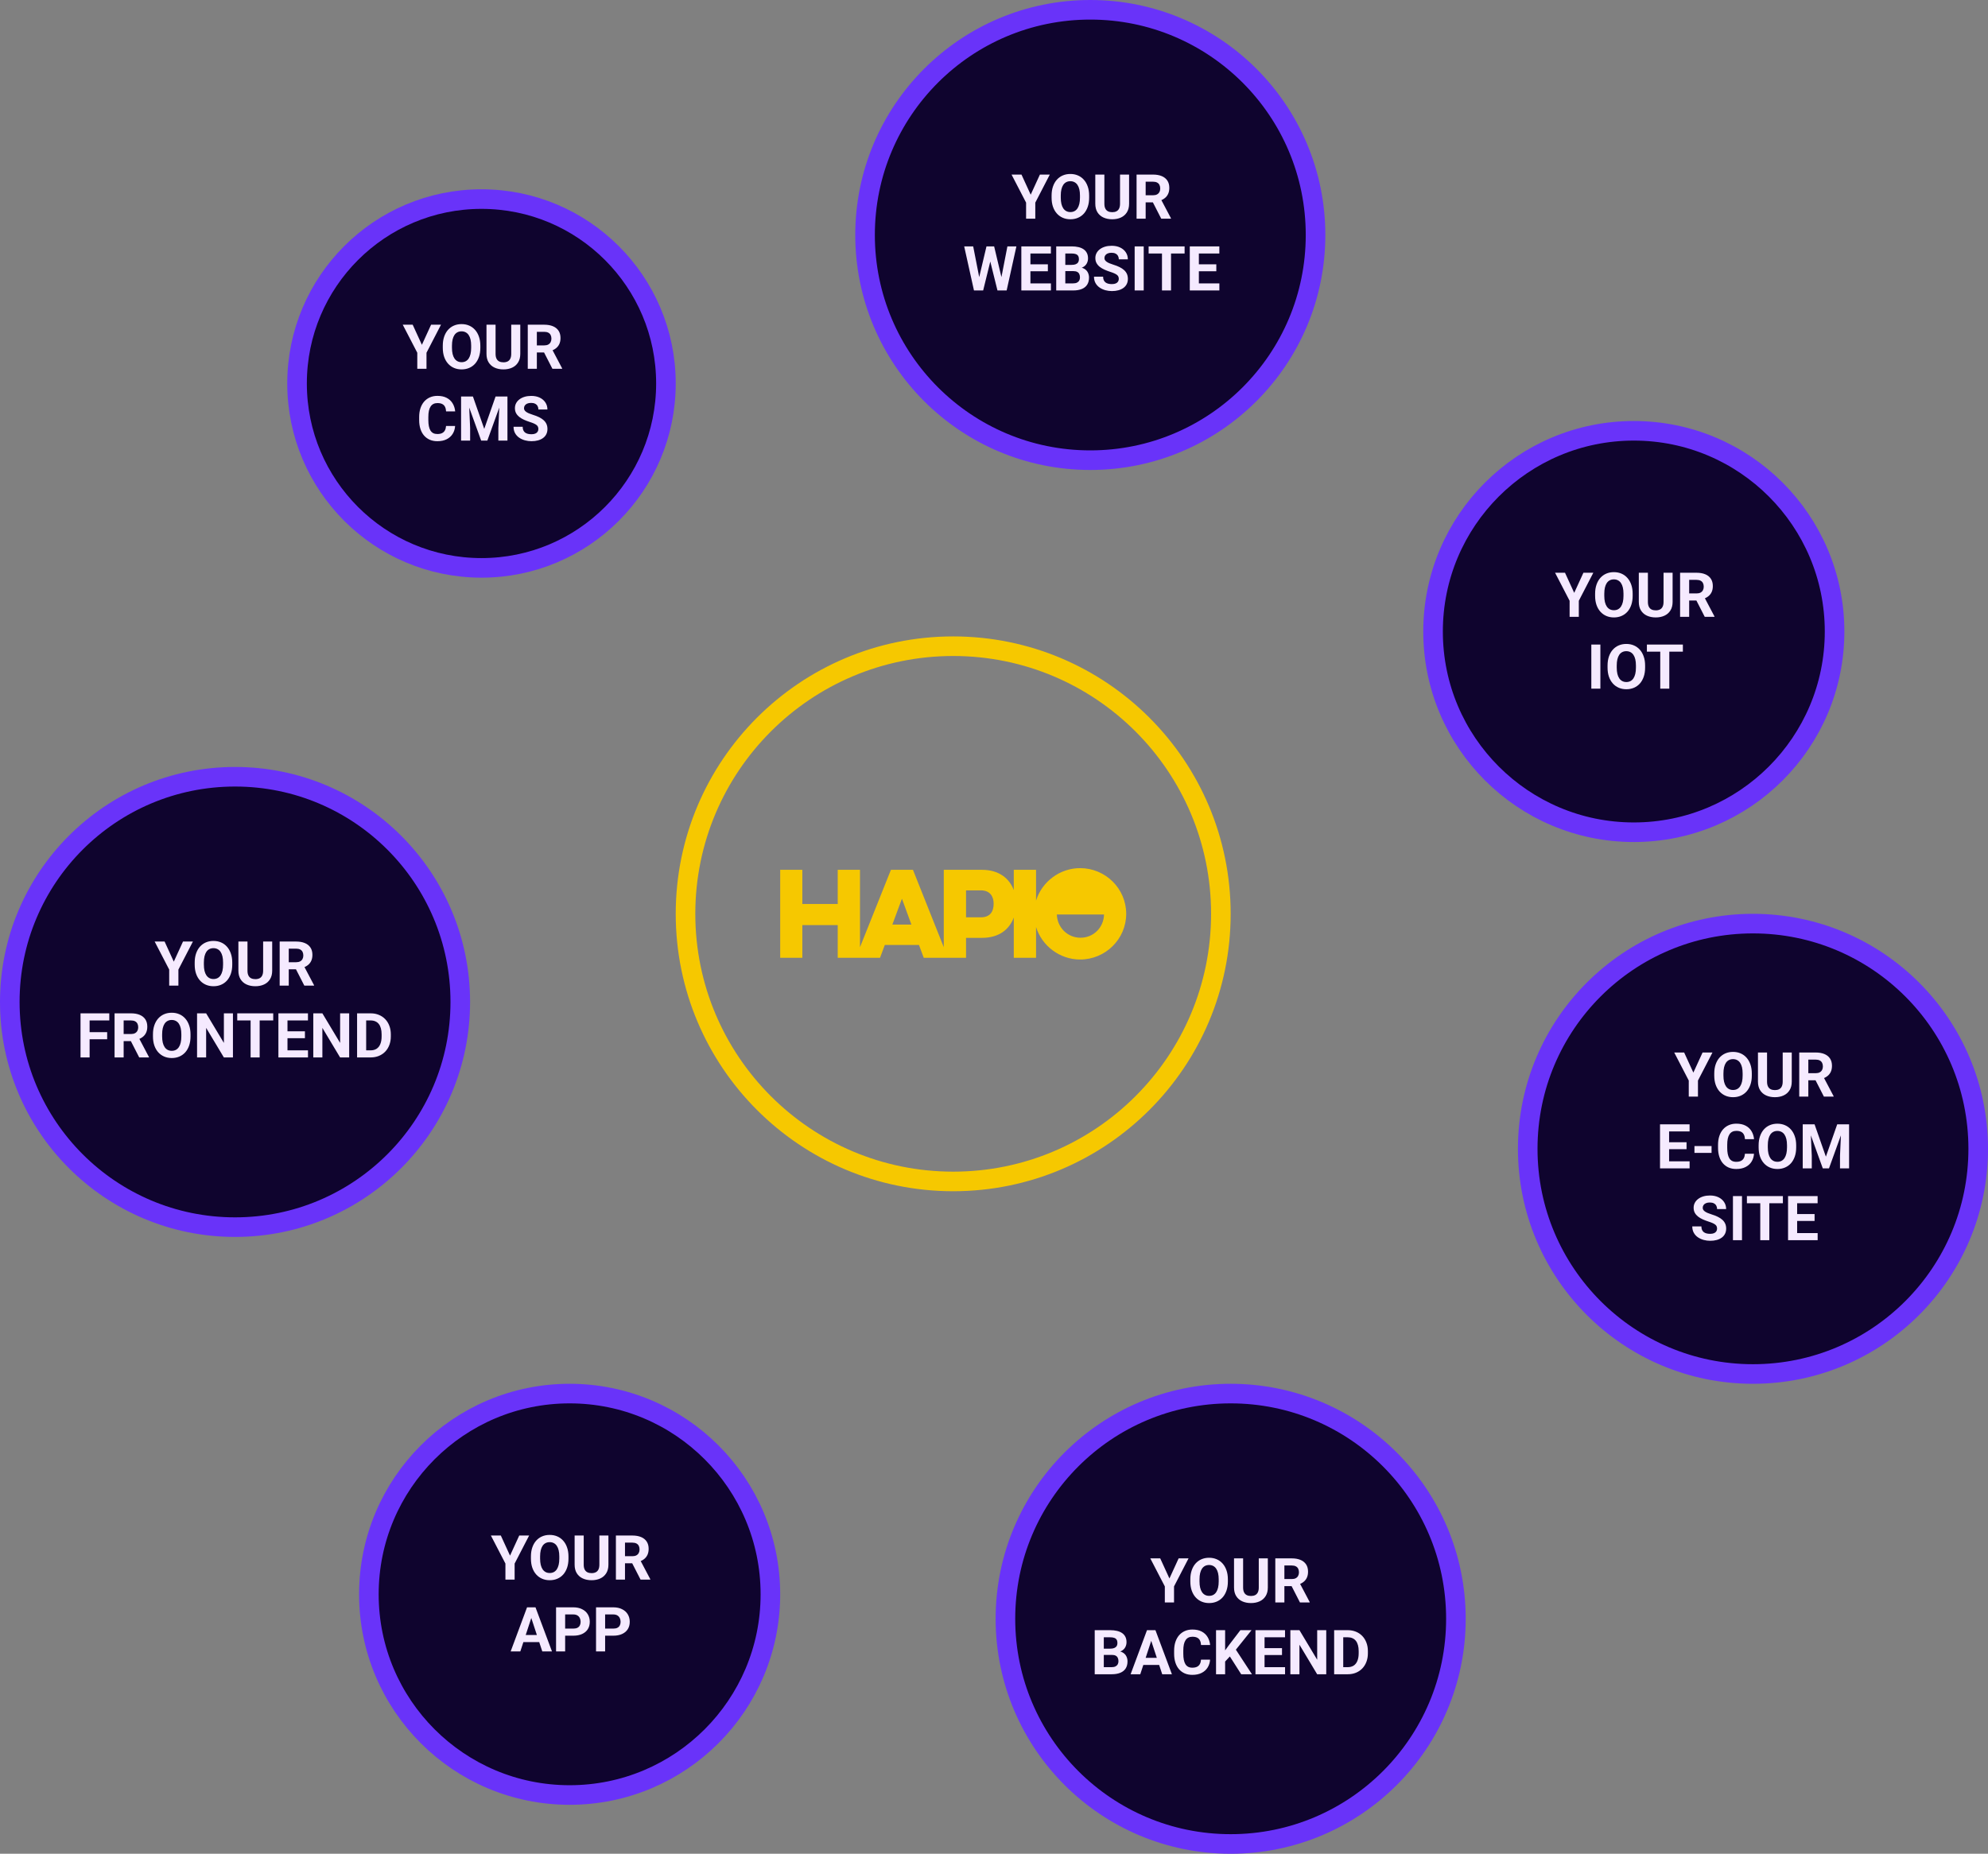 <?xml version="1.0" encoding="UTF-8"?> <svg xmlns="http://www.w3.org/2000/svg" width="609" height="568" viewBox="0 0 609 568" fill="none"><rect x="0" y="0" width="609" height="568" fill="#808080" stroke="none"/><circle cx="292" cy="280" r="82" stroke="#F6C800" stroke-width="6"></circle><path fill-rule="evenodd" clip-rule="evenodd" d="M256.628 293.481H262.149H269.582L271.048 289.541H281.516L282.982 293.481H289.116H295.936V287.363H300.845C306.031 287.363 309.228 284.77 310.56 281.132V293.481H317.379V284.047C319.16 289.794 324.611 294 330.884 294C338.658 294 345 287.709 345 280C345 272.291 338.658 266 330.884 266C324.611 266 319.16 270.206 317.379 275.953V266.519H310.56V272.725C309.228 269.168 306.031 266.519 300.845 266.519H289.116V290.222L279.674 266.519H272.923L263.447 290.232V266.519H256.628V276.993H245.785V266.519H239V293.481H245.785V283.457H256.628V293.481ZM323.755 280.206H338.207C338.103 284.188 335.004 287.328 330.981 287.328C327.059 287.328 323.862 284.188 323.755 280.206ZM300.47 272.81H295.936V281.072H300.47C303.335 281.072 304.392 279.274 304.392 276.889C304.392 274.746 303.335 272.81 300.47 272.81ZM276.299 275.368L279.197 283.284H273.366L276.299 275.368Z" fill="#F6C800"></path><g clip-path="url(#clip0_524_2045)"><circle cx="72" cy="307" r="69" fill="#0F042E" stroke="#6933F9" stroke-width="6"></circle><path d="M50.421 288.492L53.241 294.652L56.062 288.492H59.095L54.651 297.083V302H51.831V297.083L47.378 288.492H50.421ZM71.147 294.931V295.571C71.147 296.597 71.007 297.519 70.729 298.335C70.451 299.152 70.058 299.848 69.551 300.423C69.044 300.992 68.438 301.428 67.732 301.731C67.034 302.034 66.257 302.186 65.404 302.186C64.556 302.186 63.78 302.034 63.075 301.731C62.376 301.428 61.77 300.992 61.257 300.423C60.743 299.848 60.345 299.152 60.06 298.335C59.782 297.519 59.643 296.597 59.643 295.571V294.931C59.643 293.898 59.782 292.976 60.06 292.166C60.338 291.35 60.731 290.654 61.238 290.079C61.752 289.503 62.358 289.064 63.057 288.761C63.762 288.458 64.538 288.307 65.385 288.307C66.239 288.307 67.015 288.458 67.714 288.761C68.419 289.064 69.025 289.503 69.532 290.079C70.046 290.654 70.441 291.35 70.72 292.166C71.004 292.976 71.147 293.898 71.147 294.931ZM68.335 295.571V294.912C68.335 294.195 68.27 293.564 68.141 293.02C68.011 292.475 67.819 292.018 67.565 291.646C67.312 291.275 67.003 290.997 66.638 290.812C66.273 290.62 65.855 290.524 65.385 290.524C64.915 290.524 64.498 290.62 64.133 290.812C63.774 290.997 63.468 291.275 63.214 291.646C62.967 292.018 62.778 292.475 62.648 293.02C62.519 293.564 62.454 294.195 62.454 294.912V295.571C62.454 296.282 62.519 296.913 62.648 297.463C62.778 298.008 62.97 298.468 63.224 298.846C63.477 299.217 63.786 299.498 64.151 299.69C64.516 299.882 64.934 299.978 65.404 299.978C65.874 299.978 66.291 299.882 66.656 299.69C67.021 299.498 67.327 299.217 67.575 298.846C67.822 298.468 68.011 298.008 68.141 297.463C68.27 296.913 68.335 296.282 68.335 295.571ZM80.609 288.492H83.383V297.417C83.383 298.456 83.161 299.331 82.715 300.042C82.276 300.754 81.667 301.289 80.888 301.647C80.115 302.006 79.224 302.186 78.216 302.186C77.208 302.186 76.311 302.006 75.525 301.647C74.746 301.289 74.134 300.754 73.689 300.042C73.249 299.331 73.03 298.456 73.03 297.417V288.492H75.813V297.417C75.813 298.023 75.909 298.518 76.101 298.901C76.292 299.285 76.567 299.566 76.926 299.746C77.291 299.925 77.721 300.015 78.216 300.015C78.723 300.015 79.153 299.925 79.505 299.746C79.864 299.566 80.136 299.285 80.322 298.901C80.513 298.518 80.609 298.023 80.609 297.417V288.492ZM85.675 288.492H90.712C91.745 288.492 92.633 288.647 93.375 288.956C94.123 289.265 94.699 289.723 95.101 290.329C95.503 290.935 95.704 291.681 95.704 292.565C95.704 293.289 95.58 293.91 95.332 294.43C95.091 294.943 94.748 295.373 94.303 295.719C93.864 296.059 93.347 296.332 92.753 296.536L91.872 297H87.493L87.475 294.829H90.731C91.22 294.829 91.625 294.742 91.946 294.569C92.268 294.396 92.509 294.154 92.67 293.845C92.837 293.536 92.92 293.177 92.92 292.769C92.92 292.336 92.84 291.962 92.679 291.646C92.518 291.331 92.274 291.09 91.946 290.923C91.618 290.756 91.207 290.672 90.712 290.672H88.458V302H85.675V288.492ZM93.227 302L90.147 295.979L93.087 295.96L96.205 301.87V302H93.227ZM27.45 310.492V324H24.667V310.492H27.45ZM32.831 316.263V318.434H26.689V316.263H32.831ZM33.48 310.492V312.672H26.689V310.492H33.48ZM35.095 310.492H40.132C41.165 310.492 42.053 310.647 42.795 310.956C43.543 311.265 44.118 311.723 44.52 312.329C44.922 312.935 45.123 313.681 45.123 314.565C45.123 315.289 45 315.91 44.752 316.43C44.511 316.943 44.168 317.373 43.723 317.719C43.283 318.059 42.767 318.332 42.173 318.536L41.292 319H36.913L36.895 316.829H40.151C40.639 316.829 41.045 316.742 41.366 316.569C41.688 316.396 41.929 316.154 42.09 315.845C42.257 315.536 42.34 315.177 42.34 314.769C42.34 314.336 42.26 313.962 42.099 313.646C41.938 313.331 41.694 313.09 41.366 312.923C41.038 312.756 40.627 312.672 40.132 312.672H37.878V324H35.095V310.492ZM42.647 324L39.566 317.979L42.507 317.96L45.624 323.87V324H42.647ZM58.362 316.931V317.571C58.362 318.597 58.223 319.519 57.945 320.335C57.666 321.152 57.274 321.848 56.767 322.423C56.259 322.992 55.653 323.428 54.948 323.731C54.249 324.034 53.473 324.186 52.62 324.186C51.772 324.186 50.996 324.034 50.291 323.731C49.592 323.428 48.986 322.992 48.473 322.423C47.959 321.848 47.56 321.152 47.276 320.335C46.998 319.519 46.858 318.597 46.858 317.571V316.931C46.858 315.898 46.998 314.976 47.276 314.166C47.554 313.35 47.947 312.654 48.454 312.079C48.967 311.503 49.574 311.064 50.273 310.761C50.977 310.458 51.754 310.307 52.601 310.307C53.455 310.307 54.231 310.458 54.93 310.761C55.635 311.064 56.241 311.503 56.748 312.079C57.261 312.654 57.657 313.35 57.935 314.166C58.22 314.976 58.362 315.898 58.362 316.931ZM55.551 317.571V316.912C55.551 316.195 55.486 315.564 55.356 315.02C55.227 314.475 55.035 314.018 54.781 313.646C54.528 313.275 54.218 312.997 53.853 312.812C53.489 312.62 53.071 312.524 52.601 312.524C52.131 312.524 51.714 312.62 51.349 312.812C50.99 312.997 50.684 313.275 50.43 313.646C50.183 314.018 49.994 314.475 49.864 315.02C49.734 315.564 49.669 316.195 49.669 316.912V317.571C49.669 318.282 49.734 318.913 49.864 319.463C49.994 320.008 50.186 320.468 50.44 320.846C50.693 321.217 51.002 321.498 51.367 321.69C51.732 321.882 52.15 321.978 52.62 321.978C53.09 321.978 53.507 321.882 53.872 321.69C54.237 321.498 54.543 321.217 54.791 320.846C55.038 320.468 55.227 320.008 55.356 319.463C55.486 318.913 55.551 318.282 55.551 317.571ZM71.36 310.492V324H68.577L63.149 314.945V324H60.366V310.492H63.149L68.586 319.556V310.492H71.36ZM79.543 310.492V324H76.769V310.492H79.543ZM83.699 310.492V312.672H72.677V310.492H83.699ZM94.349 321.829V324H87.159V321.829H94.349ZM88.068 310.492V324H85.285V310.492H88.068ZM93.412 315.994V318.109H87.159V315.994H93.412ZM94.34 310.492V312.672H87.159V310.492H94.34ZM106.966 310.492V324H104.183L98.756 314.945V324H95.973V310.492H98.756L104.192 319.556V310.492H106.966ZM113.535 324H110.594L110.612 321.829H113.535C114.264 321.829 114.88 321.665 115.381 321.337C115.882 321.003 116.259 320.518 116.513 319.881C116.772 319.244 116.902 318.474 116.902 317.571V316.912C116.902 316.219 116.828 315.61 116.68 315.084C116.537 314.559 116.324 314.117 116.04 313.758C115.755 313.399 115.406 313.13 114.991 312.951C114.577 312.765 114.101 312.672 113.562 312.672H110.538V310.492H113.562C114.465 310.492 115.291 310.647 116.04 310.956C116.794 311.259 117.447 311.695 117.997 312.264C118.548 312.833 118.971 313.514 119.268 314.305C119.571 315.091 119.723 315.966 119.723 316.931V317.571C119.723 318.529 119.571 319.405 119.268 320.196C118.971 320.988 118.548 321.668 117.997 322.237C117.453 322.8 116.8 323.236 116.04 323.545C115.285 323.848 114.45 324 113.535 324ZM112.171 310.492V324H109.388V310.492H112.171Z" fill="#F5EAFF"></path></g><g clip-path="url(#clip1_524_2045)"><circle cx="377" cy="496" r="69" fill="#0F042E" stroke="#6933F9" stroke-width="6"></circle><path d="M355.421 477.492L358.241 483.652L361.062 477.492H364.095L359.651 486.083V491H356.831V486.083L352.378 477.492H355.421ZM376.146 483.931V484.571C376.146 485.597 376.007 486.519 375.729 487.335C375.451 488.152 375.058 488.848 374.551 489.423C374.044 489.992 373.438 490.428 372.732 490.731C372.034 491.034 371.257 491.186 370.404 491.186C369.556 491.186 368.78 491.034 368.075 490.731C367.376 490.428 366.77 489.992 366.257 489.423C365.743 488.848 365.345 488.152 365.06 487.335C364.782 486.519 364.643 485.597 364.643 484.571V483.931C364.643 482.898 364.782 481.976 365.06 481.166C365.338 480.35 365.731 479.654 366.238 479.079C366.752 478.503 367.358 478.064 368.057 477.761C368.762 477.458 369.538 477.307 370.385 477.307C371.239 477.307 372.015 477.458 372.714 477.761C373.419 478.064 374.025 478.503 374.532 479.079C375.046 479.654 375.441 480.35 375.72 481.166C376.004 481.976 376.146 482.898 376.146 483.931ZM373.335 484.571V483.912C373.335 483.195 373.271 482.564 373.141 482.02C373.011 481.475 372.819 481.018 372.565 480.646C372.312 480.275 372.003 479.997 371.638 479.812C371.273 479.62 370.855 479.524 370.385 479.524C369.915 479.524 369.498 479.62 369.133 479.812C368.774 479.997 368.468 480.275 368.214 480.646C367.967 481.018 367.778 481.475 367.648 482.02C367.519 482.564 367.454 483.195 367.454 483.912V484.571C367.454 485.282 367.519 485.913 367.648 486.463C367.778 487.008 367.97 487.468 368.224 487.846C368.477 488.217 368.786 488.498 369.151 488.69C369.516 488.882 369.934 488.978 370.404 488.978C370.874 488.978 371.291 488.882 371.656 488.69C372.021 488.498 372.327 488.217 372.575 487.846C372.822 487.468 373.011 487.008 373.141 486.463C373.271 485.913 373.335 485.282 373.335 484.571ZM385.609 477.492H388.383V486.417C388.383 487.456 388.161 488.331 387.715 489.042C387.276 489.754 386.667 490.289 385.888 490.647C385.115 491.006 384.224 491.186 383.216 491.186C382.208 491.186 381.311 491.006 380.525 490.647C379.746 490.289 379.134 489.754 378.688 489.042C378.249 488.331 378.03 487.456 378.03 486.417V477.492H380.813V486.417C380.813 487.023 380.909 487.518 381.101 487.901C381.292 488.285 381.568 488.566 381.926 488.746C382.291 488.925 382.721 489.015 383.216 489.015C383.723 489.015 384.153 488.925 384.505 488.746C384.864 488.566 385.136 488.285 385.322 487.901C385.514 487.518 385.609 487.023 385.609 486.417V477.492ZM390.675 477.492H395.712C396.745 477.492 397.633 477.647 398.375 477.956C399.123 478.265 399.699 478.723 400.101 479.329C400.503 479.935 400.704 480.681 400.704 481.565C400.704 482.289 400.58 482.91 400.333 483.43C400.091 483.943 399.748 484.373 399.303 484.719C398.864 485.059 398.347 485.332 397.753 485.536L396.872 486H392.493L392.475 483.829H395.731C396.22 483.829 396.625 483.742 396.946 483.569C397.268 483.396 397.509 483.154 397.67 482.845C397.837 482.536 397.92 482.177 397.92 481.769C397.92 481.336 397.84 480.962 397.679 480.646C397.518 480.331 397.274 480.09 396.946 479.923C396.618 479.756 396.207 479.672 395.712 479.672H393.458V491H390.675V477.492ZM398.227 491L395.146 484.979L398.087 484.96L401.205 490.87V491H398.227ZM340.642 507.072H337.172L337.154 505.161H340.067C340.58 505.161 341.001 505.096 341.329 504.966C341.656 504.83 341.901 504.635 342.062 504.381C342.229 504.122 342.312 503.806 342.312 503.435C342.312 503.014 342.232 502.674 342.071 502.415C341.916 502.155 341.672 501.966 341.338 501.849C341.01 501.731 340.586 501.672 340.067 501.672H338.137V513H335.354V499.492H340.067C340.852 499.492 341.554 499.566 342.173 499.715C342.798 499.863 343.326 500.089 343.759 500.392C344.192 500.695 344.523 501.079 344.752 501.542C344.981 502 345.095 502.544 345.095 503.175C345.095 503.732 344.968 504.245 344.715 504.715C344.467 505.185 344.075 505.569 343.537 505.866C343.005 506.163 342.309 506.326 341.449 506.357L340.642 507.072ZM340.521 513H336.412L337.497 510.829H340.521C341.01 510.829 341.409 510.752 341.718 510.597C342.028 510.436 342.256 510.22 342.405 509.948C342.553 509.676 342.627 509.363 342.627 509.011C342.627 508.615 342.559 508.272 342.423 507.981C342.293 507.69 342.083 507.468 341.792 507.313C341.502 507.152 341.118 507.072 340.642 507.072H337.961L337.979 505.161H341.319L341.959 505.912C342.782 505.9 343.444 506.045 343.945 506.348C344.452 506.645 344.82 507.032 345.049 507.508C345.284 507.984 345.401 508.494 345.401 509.039C345.401 509.904 345.213 510.634 344.835 511.228C344.458 511.816 343.905 512.258 343.175 512.555C342.451 512.852 341.567 513 340.521 513ZM352.981 501.802L349.307 513H346.348L351.367 499.492H353.25L352.981 501.802ZM356.033 513L352.35 501.802L352.053 499.492H353.955L359.002 513H356.033ZM355.866 507.972V510.152H348.732V507.972H355.866ZM367.917 508.519H370.691C370.636 509.428 370.385 510.235 369.94 510.94C369.501 511.646 368.885 512.196 368.094 512.592C367.308 512.988 366.362 513.186 365.255 513.186C364.389 513.186 363.613 513.037 362.926 512.74C362.24 512.437 361.652 512.004 361.164 511.441C360.681 510.879 360.313 510.198 360.06 509.4C359.806 508.603 359.679 507.709 359.679 506.719V505.782C359.679 504.793 359.809 503.899 360.069 503.101C360.335 502.297 360.712 501.614 361.201 501.051C361.695 500.488 362.286 500.055 362.973 499.752C363.659 499.449 364.426 499.297 365.273 499.297C366.399 499.297 367.348 499.501 368.122 499.91C368.901 500.318 369.504 500.881 369.931 501.598C370.364 502.316 370.623 503.132 370.71 504.047H367.927C367.896 503.503 367.788 503.042 367.602 502.665C367.417 502.282 367.135 501.994 366.758 501.802C366.387 501.604 365.892 501.505 365.273 501.505C364.81 501.505 364.404 501.592 364.058 501.765C363.712 501.938 363.421 502.201 363.186 502.554C362.951 502.906 362.775 503.352 362.657 503.89C362.546 504.422 362.49 505.046 362.49 505.764V506.719C362.49 507.418 362.543 508.034 362.648 508.565C362.753 509.091 362.914 509.536 363.13 509.901C363.353 510.26 363.638 510.532 363.984 510.718C364.336 510.897 364.76 510.987 365.255 510.987C365.836 510.987 366.316 510.894 366.693 510.708C367.07 510.523 367.358 510.248 367.556 509.883C367.76 509.518 367.88 509.063 367.917 508.519ZM375.302 499.492V513H372.519V499.492H375.302ZM383.392 499.492L378.039 506.163L374.95 509.484L374.449 506.849L376.536 503.992L379.978 499.492H383.392ZM380.229 513L376.249 506.756L378.308 505.031L383.522 513H380.229ZM393.662 510.829V513H386.472V510.829H393.662ZM387.381 499.492V513H384.598V499.492H387.381ZM392.725 504.994V507.109H386.472V504.994H392.725ZM393.653 499.492V501.672H386.472V499.492H393.653ZM406.279 499.492V513H403.496L398.069 503.945V513H395.286V499.492H398.069L403.505 508.556V499.492H406.279ZM412.848 513H409.907L409.925 510.829H412.848C413.577 510.829 414.193 510.665 414.694 510.337C415.195 510.003 415.572 509.518 415.826 508.881C416.085 508.244 416.215 507.474 416.215 506.571V505.912C416.215 505.219 416.141 504.61 415.993 504.084C415.85 503.559 415.637 503.117 415.353 502.758C415.068 502.399 414.719 502.13 414.304 501.951C413.89 501.765 413.414 501.672 412.875 501.672H409.851V499.492H412.875C413.778 499.492 414.604 499.647 415.353 499.956C416.107 500.259 416.76 500.695 417.31 501.264C417.861 501.833 418.284 502.514 418.581 503.305C418.884 504.091 419.036 504.966 419.036 505.931V506.571C419.036 507.529 418.884 508.405 418.581 509.196C418.284 509.988 417.861 510.668 417.31 511.237C416.766 511.8 416.113 512.236 415.353 512.545C414.598 512.848 413.763 513 412.848 513ZM411.484 499.492V513H408.701V499.492H411.484Z" fill="#F5EAFF"></path></g><g clip-path="url(#clip2_524_2045)"><circle cx="537" cy="352" r="69" fill="#0F042E" stroke="#6933F9" stroke-width="6"></circle><path d="M515.921 322.492L518.741 328.652L521.562 322.492H524.595L520.151 331.083V336H517.331V331.083L512.878 322.492H515.921ZM536.646 328.931V329.571C536.646 330.597 536.507 331.519 536.229 332.335C535.951 333.152 535.558 333.848 535.051 334.423C534.544 334.992 533.938 335.428 533.232 335.731C532.534 336.034 531.757 336.186 530.904 336.186C530.056 336.186 529.28 336.034 528.575 335.731C527.876 335.428 527.27 334.992 526.757 334.423C526.243 333.848 525.845 333.152 525.56 332.335C525.282 331.519 525.143 330.597 525.143 329.571V328.931C525.143 327.898 525.282 326.976 525.56 326.166C525.838 325.35 526.231 324.654 526.738 324.079C527.252 323.503 527.858 323.064 528.557 322.761C529.262 322.458 530.038 322.307 530.885 322.307C531.739 322.307 532.515 322.458 533.214 322.761C533.919 323.064 534.525 323.503 535.032 324.079C535.546 324.654 535.941 325.35 536.22 326.166C536.504 326.976 536.646 327.898 536.646 328.931ZM533.835 329.571V328.912C533.835 328.195 533.771 327.564 533.641 327.02C533.511 326.475 533.319 326.018 533.065 325.646C532.812 325.275 532.503 324.997 532.138 324.812C531.773 324.62 531.355 324.524 530.885 324.524C530.415 324.524 529.998 324.62 529.633 324.812C529.274 324.997 528.968 325.275 528.714 325.646C528.467 326.018 528.278 326.475 528.148 327.02C528.019 327.564 527.954 328.195 527.954 328.912V329.571C527.954 330.282 528.019 330.913 528.148 331.463C528.278 332.008 528.47 332.468 528.724 332.846C528.977 333.217 529.286 333.498 529.651 333.69C530.016 333.882 530.434 333.978 530.904 333.978C531.374 333.978 531.791 333.882 532.156 333.69C532.521 333.498 532.827 333.217 533.075 332.846C533.322 332.468 533.511 332.008 533.641 331.463C533.771 330.913 533.835 330.282 533.835 329.571ZM546.109 322.492H548.883V331.417C548.883 332.456 548.661 333.331 548.215 334.042C547.776 334.754 547.167 335.289 546.388 335.647C545.615 336.006 544.724 336.186 543.716 336.186C542.708 336.186 541.811 336.006 541.025 335.647C540.246 335.289 539.634 334.754 539.188 334.042C538.749 333.331 538.53 332.456 538.53 331.417V322.492H541.313V331.417C541.313 332.023 541.409 332.518 541.601 332.901C541.792 333.285 542.068 333.566 542.426 333.746C542.791 333.925 543.221 334.015 543.716 334.015C544.223 334.015 544.653 333.925 545.005 333.746C545.364 333.566 545.636 333.285 545.822 332.901C546.014 332.518 546.109 332.023 546.109 331.417V322.492ZM551.175 322.492H556.212C557.245 322.492 558.133 322.647 558.875 322.956C559.623 323.265 560.199 323.723 560.601 324.329C561.003 324.935 561.204 325.681 561.204 326.565C561.204 327.289 561.08 327.91 560.833 328.43C560.591 328.943 560.248 329.373 559.803 329.719C559.364 330.059 558.847 330.332 558.253 330.536L557.372 331H552.993L552.975 328.829H556.231C556.72 328.829 557.125 328.742 557.446 328.569C557.768 328.396 558.009 328.154 558.17 327.845C558.337 327.536 558.42 327.177 558.42 326.769C558.42 326.336 558.34 325.962 558.179 325.646C558.018 325.331 557.774 325.09 557.446 324.923C557.118 324.756 556.707 324.672 556.212 324.672H553.958V336H551.175V322.492ZM558.727 336L555.646 329.979L558.587 329.96L561.705 335.87V336H558.727ZM517.591 355.829V358H510.401V355.829H517.591ZM511.31 344.492V358H508.527V344.492H511.31ZM516.654 349.994V352.109H510.401V349.994H516.654ZM517.582 344.492V346.672H510.401V344.492H517.582ZM524.317 351.153V353.25H519.075V351.153H524.317ZM534.541 353.519H537.314C537.259 354.428 537.008 355.235 536.563 355.94C536.124 356.646 535.508 357.196 534.717 357.592C533.931 357.988 532.985 358.186 531.878 358.186C531.012 358.186 530.236 358.037 529.549 357.74C528.863 357.437 528.275 357.004 527.787 356.441C527.304 355.879 526.936 355.198 526.683 354.4C526.429 353.603 526.302 352.709 526.302 351.719V350.782C526.302 349.793 526.432 348.899 526.692 348.101C526.958 347.297 527.335 346.614 527.824 346.051C528.319 345.488 528.909 345.055 529.596 344.752C530.282 344.449 531.049 344.297 531.896 344.297C533.022 344.297 533.972 344.501 534.745 344.91C535.524 345.318 536.127 345.881 536.554 346.598C536.987 347.316 537.246 348.132 537.333 349.047H534.55C534.519 348.503 534.411 348.042 534.225 347.665C534.04 347.282 533.758 346.994 533.381 346.802C533.01 346.604 532.515 346.505 531.896 346.505C531.433 346.505 531.028 346.592 530.681 346.765C530.335 346.938 530.044 347.201 529.809 347.554C529.574 347.906 529.398 348.352 529.28 348.89C529.169 349.422 529.113 350.046 529.113 350.764V351.719C529.113 352.418 529.166 353.034 529.271 353.565C529.376 354.091 529.537 354.536 529.753 354.901C529.976 355.26 530.261 355.532 530.607 355.718C530.959 355.897 531.383 355.987 531.878 355.987C532.459 355.987 532.939 355.894 533.316 355.708C533.693 355.523 533.981 355.248 534.179 354.883C534.383 354.518 534.503 354.063 534.541 353.519ZM550.238 350.931V351.571C550.238 352.597 550.099 353.519 549.82 354.335C549.542 355.152 549.149 355.848 548.642 356.423C548.135 356.992 547.529 357.428 546.824 357.731C546.125 358.034 545.349 358.186 544.495 358.186C543.648 358.186 542.872 358.034 542.167 357.731C541.468 357.428 540.861 356.992 540.348 356.423C539.835 355.848 539.436 355.152 539.151 354.335C538.873 353.519 538.734 352.597 538.734 351.571V350.931C538.734 349.898 538.873 348.976 539.151 348.166C539.43 347.35 539.822 346.654 540.33 346.079C540.843 345.503 541.449 345.064 542.148 344.761C542.853 344.458 543.629 344.307 544.477 344.307C545.33 344.307 546.106 344.458 546.805 344.761C547.51 345.064 548.116 345.503 548.624 346.079C549.137 346.654 549.533 347.35 549.811 348.166C550.096 348.976 550.238 349.898 550.238 350.931ZM547.427 351.571V350.912C547.427 350.195 547.362 349.564 547.232 349.02C547.102 348.475 546.91 348.018 546.657 347.646C546.403 347.275 546.094 346.997 545.729 346.812C545.364 346.62 544.947 346.524 544.477 346.524C544.007 346.524 543.589 346.62 543.224 346.812C542.865 346.997 542.559 347.275 542.306 347.646C542.058 348.018 541.87 348.475 541.74 349.02C541.61 349.564 541.545 350.195 541.545 350.912V351.571C541.545 352.282 541.61 352.913 541.74 353.463C541.87 354.008 542.061 354.468 542.315 354.846C542.569 355.217 542.878 355.498 543.243 355.69C543.608 355.882 544.025 355.978 544.495 355.978C544.965 355.978 545.383 355.882 545.748 355.69C546.112 355.498 546.419 355.217 546.666 354.846C546.913 354.468 547.102 354.008 547.232 353.463C547.362 352.913 547.427 352.282 547.427 351.571ZM553.513 344.492H555.869L559.339 354.41L562.809 344.492H565.165L560.285 358H558.393L553.513 344.492ZM552.242 344.492H554.589L555.016 354.159V358H552.242V344.492ZM564.089 344.492H566.445V358H563.662V354.159L564.089 344.492ZM526.005 376.465C526.005 376.224 525.968 376.008 525.894 375.816C525.826 375.618 525.696 375.439 525.504 375.278C525.313 375.111 525.044 374.947 524.697 374.786C524.351 374.625 523.903 374.458 523.352 374.285C522.74 374.087 522.158 373.865 521.608 373.617C521.064 373.37 520.581 373.082 520.161 372.754C519.746 372.42 519.418 372.034 519.177 371.595C518.942 371.156 518.825 370.645 518.825 370.064C518.825 369.501 518.948 368.991 519.196 368.533C519.443 368.069 519.79 367.674 520.235 367.346C520.68 367.012 521.206 366.755 521.812 366.576C522.424 366.396 523.095 366.307 523.825 366.307C524.821 366.307 525.69 366.486 526.432 366.845C527.174 367.203 527.75 367.695 528.158 368.32C528.572 368.944 528.779 369.659 528.779 370.463H526.015C526.015 370.067 525.931 369.721 525.764 369.424C525.603 369.121 525.356 368.883 525.022 368.709C524.694 368.536 524.28 368.45 523.779 368.45C523.296 368.45 522.894 368.524 522.573 368.672C522.251 368.815 522.01 369.009 521.849 369.257C521.688 369.498 521.608 369.77 521.608 370.073C521.608 370.302 521.664 370.509 521.775 370.695C521.892 370.88 522.066 371.054 522.294 371.214C522.523 371.375 522.805 371.527 523.139 371.669C523.473 371.811 523.859 371.95 524.298 372.086C525.034 372.309 525.681 372.56 526.237 372.838C526.8 373.116 527.27 373.429 527.647 373.775C528.025 374.121 528.309 374.514 528.501 374.953C528.693 375.392 528.789 375.89 528.789 376.447C528.789 377.034 528.674 377.56 528.445 378.024C528.216 378.488 527.886 378.881 527.453 379.202C527.02 379.524 526.503 379.768 525.903 379.935C525.303 380.102 524.632 380.186 523.89 380.186C523.222 380.186 522.563 380.099 521.914 379.926C521.265 379.746 520.674 379.477 520.142 379.119C519.616 378.76 519.196 378.302 518.88 377.746C518.565 377.189 518.407 376.53 518.407 375.77H521.2C521.2 376.19 521.265 376.546 521.395 376.836C521.524 377.127 521.707 377.362 521.942 377.542C522.183 377.721 522.468 377.851 522.795 377.931C523.129 378.012 523.494 378.052 523.89 378.052C524.373 378.052 524.768 377.984 525.078 377.848C525.393 377.712 525.625 377.523 525.773 377.282C525.928 377.041 526.005 376.768 526.005 376.465ZM533.641 366.492V380H530.867V366.492H533.641ZM542.009 366.492V380H539.235V366.492H542.009ZM546.165 366.492V368.672H535.144V366.492H546.165ZM556.815 377.829V380H549.625V377.829H556.815ZM550.535 366.492V380H547.751V366.492H550.535ZM555.878 371.994V374.109H549.625V371.994H555.878ZM556.806 366.492V368.672H549.625V366.492H556.806Z" fill="#F5EAFF"></path></g><g clip-path="url(#clip3_524_2045)"><circle cx="334" cy="72" r="69" fill="#0F042E" stroke="#6933F9" stroke-width="6"></circle><path d="M312.921 53.492L315.741 59.652L318.562 53.492H321.595L317.151 62.083V67H314.331V62.083L309.878 53.492H312.921ZM333.646 59.931V60.571C333.646 61.597 333.507 62.519 333.229 63.335C332.951 64.152 332.558 64.848 332.051 65.423C331.544 65.992 330.938 66.428 330.232 66.731C329.534 67.034 328.757 67.186 327.904 67.186C327.056 67.186 326.28 67.034 325.575 66.731C324.876 66.428 324.27 65.992 323.757 65.423C323.243 64.848 322.845 64.152 322.56 63.335C322.282 62.519 322.143 61.597 322.143 60.571V59.931C322.143 58.898 322.282 57.976 322.56 57.166C322.838 56.35 323.231 55.654 323.738 55.079C324.252 54.503 324.858 54.064 325.557 53.761C326.262 53.458 327.038 53.307 327.885 53.307C328.739 53.307 329.515 53.458 330.214 53.761C330.919 54.064 331.525 54.503 332.032 55.079C332.546 55.654 332.941 56.35 333.22 57.166C333.504 57.976 333.646 58.898 333.646 59.931ZM330.835 60.571V59.912C330.835 59.195 330.771 58.564 330.641 58.02C330.511 57.475 330.319 57.018 330.065 56.647C329.812 56.275 329.503 55.997 329.138 55.812C328.773 55.62 328.355 55.524 327.885 55.524C327.415 55.524 326.998 55.62 326.633 55.812C326.274 55.997 325.968 56.275 325.714 56.647C325.467 57.018 325.278 57.475 325.148 58.02C325.019 58.564 324.954 59.195 324.954 59.912V60.571C324.954 61.282 325.019 61.913 325.148 62.463C325.278 63.008 325.47 63.468 325.724 63.846C325.977 64.217 326.286 64.498 326.651 64.69C327.016 64.882 327.434 64.978 327.904 64.978C328.374 64.978 328.791 64.882 329.156 64.69C329.521 64.498 329.827 64.217 330.075 63.846C330.322 63.468 330.511 63.008 330.641 62.463C330.771 61.913 330.835 61.282 330.835 60.571ZM343.109 53.492H345.883V62.417C345.883 63.456 345.661 64.331 345.215 65.043C344.776 65.754 344.167 66.289 343.388 66.647C342.615 67.006 341.724 67.186 340.716 67.186C339.708 67.186 338.811 67.006 338.025 66.647C337.246 66.289 336.634 65.754 336.188 65.043C335.749 64.331 335.53 63.456 335.53 62.417V53.492H338.313V62.417C338.313 63.023 338.409 63.518 338.601 63.901C338.792 64.285 339.068 64.566 339.426 64.746C339.791 64.925 340.221 65.015 340.716 65.015C341.223 65.015 341.653 64.925 342.005 64.746C342.364 64.566 342.636 64.285 342.822 63.901C343.014 63.518 343.109 63.023 343.109 62.417V53.492ZM348.175 53.492H353.212C354.245 53.492 355.133 53.647 355.875 53.956C356.623 54.265 357.199 54.723 357.601 55.329C358.003 55.935 358.204 56.681 358.204 57.565C358.204 58.289 358.08 58.91 357.833 59.43C357.591 59.943 357.248 60.373 356.803 60.719C356.364 61.059 355.847 61.331 355.253 61.536L354.372 61.999H349.993L349.975 59.829H353.231C353.72 59.829 354.125 59.742 354.446 59.569C354.768 59.396 355.009 59.154 355.17 58.845C355.337 58.536 355.42 58.177 355.42 57.769C355.42 57.336 355.34 56.962 355.179 56.647C355.018 56.331 354.774 56.09 354.446 55.923C354.118 55.756 353.707 55.672 353.212 55.672H350.958V67H348.175V53.492ZM355.727 67L352.646 60.979L355.587 60.96L358.705 66.87V67H355.727ZM299.506 86.857L302.196 75.492H303.699L304.042 77.385L301.176 89H299.562L299.506 86.857ZM298.124 75.492L300.35 86.857L300.165 89H298.365L295.368 75.492H298.124ZM306.408 86.811L308.607 75.492H311.362L308.375 89H306.575L306.408 86.811ZM304.543 75.492L307.252 86.903L307.178 89H305.564L302.679 77.376L303.05 75.492H304.543ZM321.938 86.829V89H314.749V86.829H321.938ZM315.658 75.492V89H312.875V75.492H315.658ZM321.001 80.994V83.109H314.749V80.994H321.001ZM321.929 75.492V77.672H314.749V75.492H321.929ZM328.85 83.072H325.38L325.362 81.161H328.275C328.788 81.161 329.209 81.096 329.537 80.966C329.864 80.83 330.109 80.635 330.27 80.381C330.437 80.122 330.52 79.806 330.52 79.435C330.52 79.014 330.44 78.674 330.279 78.415C330.124 78.155 329.88 77.966 329.546 77.849C329.218 77.731 328.794 77.672 328.275 77.672H326.345V89H323.562V75.492H328.275C329.06 75.492 329.762 75.566 330.381 75.715C331.006 75.863 331.534 76.089 331.967 76.392C332.4 76.695 332.731 77.079 332.96 77.543C333.189 78 333.303 78.544 333.303 79.175C333.303 79.732 333.176 80.245 332.923 80.715C332.675 81.185 332.283 81.569 331.745 81.866C331.213 82.163 330.517 82.326 329.657 82.357L328.85 83.072ZM328.729 89H324.62L325.705 86.829H328.729C329.218 86.829 329.617 86.752 329.926 86.597C330.236 86.436 330.464 86.22 330.613 85.948C330.761 85.676 330.835 85.363 330.835 85.011C330.835 84.615 330.767 84.272 330.631 83.981C330.501 83.69 330.291 83.468 330 83.313C329.71 83.152 329.326 83.072 328.85 83.072H326.169L326.188 81.161H329.527L330.167 81.912C330.99 81.9 331.652 82.045 332.153 82.348C332.66 82.645 333.028 83.032 333.257 83.508C333.492 83.984 333.609 84.494 333.609 85.039C333.609 85.904 333.421 86.634 333.043 87.228C332.666 87.816 332.113 88.258 331.383 88.555C330.659 88.852 329.775 89 328.729 89ZM342.729 85.465C342.729 85.224 342.692 85.008 342.618 84.816C342.55 84.618 342.42 84.439 342.228 84.278C342.036 84.111 341.767 83.947 341.421 83.786C341.075 83.625 340.626 83.458 340.076 83.285C339.463 83.087 338.882 82.865 338.332 82.617C337.787 82.37 337.305 82.082 336.884 81.754C336.47 81.42 336.142 81.034 335.901 80.595C335.666 80.156 335.548 79.645 335.548 79.064C335.548 78.501 335.672 77.991 335.919 77.533C336.167 77.069 336.513 76.674 336.958 76.346C337.404 76.012 337.93 75.755 338.536 75.576C339.148 75.396 339.819 75.307 340.549 75.307C341.545 75.307 342.414 75.486 343.156 75.845C343.898 76.204 344.473 76.695 344.881 77.32C345.296 77.945 345.503 78.659 345.503 79.463H342.738C342.738 79.067 342.655 78.721 342.488 78.424C342.327 78.121 342.08 77.883 341.746 77.71C341.418 77.536 341.003 77.45 340.502 77.45C340.02 77.45 339.618 77.524 339.296 77.672C338.975 77.815 338.734 78.009 338.573 78.257C338.412 78.498 338.332 78.77 338.332 79.073C338.332 79.302 338.387 79.509 338.499 79.695C338.616 79.88 338.789 80.053 339.018 80.214C339.247 80.375 339.528 80.527 339.862 80.669C340.196 80.811 340.583 80.95 341.022 81.086C341.758 81.309 342.404 81.56 342.961 81.838C343.524 82.116 343.994 82.428 344.371 82.775C344.748 83.121 345.033 83.514 345.225 83.953C345.416 84.392 345.512 84.89 345.512 85.447C345.512 86.034 345.398 86.56 345.169 87.024C344.94 87.488 344.609 87.88 344.176 88.202C343.743 88.524 343.227 88.768 342.627 88.935C342.027 89.102 341.356 89.186 340.614 89.186C339.946 89.186 339.287 89.099 338.638 88.926C337.988 88.746 337.398 88.477 336.866 88.119C336.34 87.76 335.919 87.302 335.604 86.746C335.289 86.189 335.131 85.53 335.131 84.769H337.923C337.923 85.19 337.988 85.546 338.118 85.836C338.248 86.127 338.431 86.362 338.666 86.541C338.907 86.721 339.191 86.851 339.519 86.931C339.853 87.012 340.218 87.052 340.614 87.052C341.096 87.052 341.492 86.984 341.801 86.848C342.117 86.712 342.349 86.523 342.497 86.282C342.652 86.04 342.729 85.768 342.729 85.465ZM350.364 75.492V89H347.59V75.492H350.364ZM358.732 75.492V89H355.958V75.492H358.732ZM362.889 75.492V77.672H351.867V75.492H362.889ZM373.539 86.829V89H366.349V86.829H373.539ZM367.258 75.492V89H364.475V75.492H367.258ZM372.602 80.994V83.109H366.349V80.994H372.602ZM373.53 75.492V77.672H366.349V75.492H373.53Z" fill="#F5EAFF"></path></g><g clip-path="url(#clip4_524_2045)"><circle cx="147.5" cy="117.5" r="56.5" fill="#0F042E" stroke="#6933F9" stroke-width="6"></circle><path d="M126.421 99.492L129.241 105.652L132.062 99.492H135.095L130.651 108.083V113H127.831V108.083L123.378 99.492H126.421ZM147.146 105.931V106.571C147.146 107.597 147.007 108.519 146.729 109.335C146.451 110.152 146.058 110.848 145.551 111.423C145.044 111.992 144.438 112.428 143.732 112.731C143.034 113.034 142.257 113.186 141.404 113.186C140.556 113.186 139.78 113.034 139.075 112.731C138.376 112.428 137.77 111.992 137.257 111.423C136.743 110.848 136.345 110.152 136.06 109.335C135.782 108.519 135.643 107.597 135.643 106.571V105.931C135.643 104.898 135.782 103.976 136.06 103.166C136.338 102.35 136.731 101.654 137.238 101.079C137.752 100.503 138.358 100.064 139.057 99.761C139.762 99.458 140.538 99.307 141.385 99.307C142.239 99.307 143.015 99.458 143.714 99.761C144.419 100.064 145.025 100.503 145.532 101.079C146.046 101.654 146.441 102.35 146.72 103.166C147.004 103.976 147.146 104.898 147.146 105.931ZM144.335 106.571V105.912C144.335 105.195 144.271 104.564 144.141 104.02C144.011 103.475 143.819 103.018 143.565 102.646C143.312 102.275 143.003 101.997 142.638 101.812C142.273 101.62 141.855 101.524 141.385 101.524C140.915 101.524 140.498 101.62 140.133 101.812C139.774 101.997 139.468 102.275 139.214 102.646C138.967 103.018 138.778 103.475 138.648 104.02C138.519 104.564 138.454 105.195 138.454 105.912V106.571C138.454 107.282 138.519 107.913 138.648 108.463C138.778 109.008 138.97 109.468 139.224 109.846C139.477 110.217 139.786 110.498 140.151 110.69C140.516 110.882 140.934 110.978 141.404 110.978C141.874 110.978 142.291 110.882 142.656 110.69C143.021 110.498 143.327 110.217 143.575 109.846C143.822 109.468 144.011 109.008 144.141 108.463C144.271 107.913 144.335 107.282 144.335 106.571ZM156.609 99.492H159.383V108.417C159.383 109.456 159.161 110.331 158.715 111.042C158.276 111.754 157.667 112.289 156.888 112.647C156.115 113.006 155.224 113.186 154.216 113.186C153.208 113.186 152.311 113.006 151.525 112.647C150.746 112.289 150.134 111.754 149.688 111.042C149.249 110.331 149.03 109.456 149.03 108.417V99.492H151.813V108.417C151.813 109.023 151.909 109.518 152.101 109.901C152.292 110.285 152.568 110.566 152.926 110.746C153.291 110.925 153.721 111.015 154.216 111.015C154.723 111.015 155.153 110.925 155.505 110.746C155.864 110.566 156.136 110.285 156.322 109.901C156.514 109.518 156.609 109.023 156.609 108.417V99.492ZM161.675 99.492H166.712C167.745 99.492 168.633 99.647 169.375 99.956C170.123 100.265 170.699 100.723 171.101 101.329C171.503 101.935 171.704 102.681 171.704 103.565C171.704 104.289 171.58 104.91 171.333 105.43C171.091 105.943 170.748 106.373 170.303 106.719C169.864 107.059 169.347 107.332 168.753 107.536L167.872 108H163.493L163.475 105.829H166.731C167.22 105.829 167.625 105.742 167.946 105.569C168.268 105.396 168.509 105.154 168.67 104.845C168.837 104.536 168.92 104.177 168.92 103.769C168.92 103.336 168.84 102.962 168.679 102.646C168.518 102.331 168.274 102.09 167.946 101.923C167.618 101.756 167.207 101.672 166.712 101.672H164.458V113H161.675V99.492ZM169.227 113L166.146 106.979L169.087 106.96L172.205 112.87V113H169.227ZM136.645 130.519H139.418C139.363 131.428 139.112 132.235 138.667 132.94C138.228 133.646 137.612 134.196 136.821 134.592C136.035 134.988 135.089 135.186 133.982 135.186C133.116 135.186 132.34 135.037 131.653 134.74C130.967 134.437 130.379 134.004 129.891 133.441C129.408 132.879 129.04 132.198 128.787 131.4C128.533 130.603 128.406 129.709 128.406 128.719V127.782C128.406 126.793 128.536 125.899 128.796 125.101C129.062 124.297 129.439 123.614 129.928 123.051C130.423 122.488 131.013 122.055 131.7 121.752C132.386 121.449 133.153 121.297 134 121.297C135.126 121.297 136.076 121.501 136.849 121.91C137.628 122.318 138.231 122.881 138.658 123.598C139.091 124.316 139.35 125.132 139.437 126.047H136.654C136.623 125.503 136.515 125.042 136.329 124.665C136.144 124.282 135.862 123.994 135.485 123.802C135.114 123.604 134.619 123.505 134 123.505C133.537 123.505 133.132 123.592 132.785 123.765C132.439 123.938 132.148 124.201 131.913 124.554C131.678 124.906 131.502 125.352 131.384 125.89C131.273 126.422 131.217 127.046 131.217 127.764V128.719C131.217 129.418 131.27 130.034 131.375 130.565C131.48 131.091 131.641 131.536 131.857 131.901C132.08 132.26 132.365 132.532 132.711 132.718C133.063 132.897 133.487 132.987 133.982 132.987C134.563 132.987 135.043 132.894 135.42 132.708C135.797 132.523 136.085 132.248 136.283 131.883C136.487 131.518 136.607 131.063 136.645 130.519ZM142.517 121.492H144.874L148.343 131.41L151.813 121.492H154.169L149.29 135H147.397L142.517 121.492ZM141.246 121.492H143.593L144.02 131.159V135H141.246V121.492ZM153.093 121.492H155.45V135H152.667V131.159L153.093 121.492ZM164.922 131.465C164.922 131.224 164.885 131.008 164.811 130.816C164.743 130.618 164.613 130.439 164.421 130.278C164.229 130.111 163.96 129.947 163.614 129.786C163.267 129.625 162.819 129.458 162.269 129.285C161.656 129.087 161.075 128.865 160.524 128.617C159.98 128.37 159.498 128.082 159.077 127.754C158.663 127.42 158.335 127.034 158.094 126.595C157.859 126.156 157.741 125.645 157.741 125.064C157.741 124.501 157.865 123.991 158.112 123.533C158.36 123.069 158.706 122.674 159.151 122.346C159.597 122.012 160.122 121.755 160.729 121.576C161.341 121.396 162.012 121.307 162.742 121.307C163.737 121.307 164.606 121.486 165.349 121.845C166.091 122.203 166.666 122.695 167.074 123.32C167.489 123.944 167.696 124.659 167.696 125.463H164.931C164.931 125.067 164.848 124.721 164.681 124.424C164.52 124.121 164.272 123.883 163.938 123.709C163.611 123.536 163.196 123.45 162.695 123.45C162.213 123.45 161.811 123.524 161.489 123.672C161.168 123.815 160.926 124.009 160.766 124.257C160.605 124.498 160.524 124.77 160.524 125.073C160.524 125.302 160.58 125.509 160.691 125.695C160.809 125.88 160.982 126.054 161.211 126.214C161.44 126.375 161.721 126.527 162.055 126.669C162.389 126.811 162.776 126.95 163.215 127.086C163.951 127.309 164.597 127.56 165.154 127.838C165.717 128.116 166.187 128.429 166.564 128.775C166.941 129.121 167.226 129.514 167.417 129.953C167.609 130.392 167.705 130.89 167.705 131.447C167.705 132.034 167.591 132.56 167.362 133.024C167.133 133.488 166.802 133.881 166.369 134.202C165.936 134.524 165.42 134.768 164.82 134.935C164.22 135.102 163.549 135.186 162.807 135.186C162.139 135.186 161.48 135.099 160.831 134.926C160.181 134.746 159.59 134.477 159.059 134.119C158.533 133.76 158.112 133.302 157.797 132.746C157.481 132.189 157.324 131.53 157.324 130.77H160.116C160.116 131.19 160.181 131.546 160.311 131.836C160.441 132.127 160.623 132.362 160.858 132.542C161.1 132.721 161.384 132.851 161.712 132.931C162.046 133.012 162.411 133.052 162.807 133.052C163.289 133.052 163.685 132.984 163.994 132.848C164.31 132.712 164.542 132.523 164.69 132.282C164.845 132.041 164.922 131.768 164.922 131.465Z" fill="#F5EAFF"></path></g><g clip-path="url(#clip5_524_2045)"><circle cx="174.5" cy="488.5" r="61.5" fill="#0F042E" stroke="#6933F9" stroke-width="6"></circle><path d="M153.421 470.492L156.241 476.652L159.062 470.492H162.095L157.651 479.083V484H154.831V479.083L150.378 470.492H153.421ZM174.146 476.931V477.571C174.146 478.597 174.007 479.519 173.729 480.335C173.451 481.152 173.058 481.848 172.551 482.423C172.044 482.992 171.438 483.428 170.732 483.731C170.034 484.034 169.257 484.186 168.404 484.186C167.556 484.186 166.78 484.034 166.075 483.731C165.376 483.428 164.77 482.992 164.257 482.423C163.743 481.848 163.345 481.152 163.06 480.335C162.782 479.519 162.643 478.597 162.643 477.571V476.931C162.643 475.898 162.782 474.976 163.06 474.166C163.338 473.35 163.731 472.654 164.238 472.079C164.752 471.503 165.358 471.064 166.057 470.761C166.762 470.458 167.538 470.307 168.385 470.307C169.239 470.307 170.015 470.458 170.714 470.761C171.419 471.064 172.025 471.503 172.532 472.079C173.046 472.654 173.441 473.35 173.72 474.166C174.004 474.976 174.146 475.898 174.146 476.931ZM171.335 477.571V476.912C171.335 476.195 171.271 475.564 171.141 475.02C171.011 474.475 170.819 474.018 170.565 473.646C170.312 473.275 170.003 472.997 169.638 472.812C169.273 472.62 168.855 472.524 168.385 472.524C167.915 472.524 167.498 472.62 167.133 472.812C166.774 472.997 166.468 473.275 166.214 473.646C165.967 474.018 165.778 474.475 165.648 475.02C165.519 475.564 165.454 476.195 165.454 476.912V477.571C165.454 478.282 165.519 478.913 165.648 479.463C165.778 480.008 165.97 480.468 166.224 480.846C166.477 481.217 166.786 481.498 167.151 481.69C167.516 481.882 167.934 481.978 168.404 481.978C168.874 481.978 169.291 481.882 169.656 481.69C170.021 481.498 170.327 481.217 170.575 480.846C170.822 480.468 171.011 480.008 171.141 479.463C171.271 478.913 171.335 478.282 171.335 477.571ZM183.609 470.492H186.383V479.417C186.383 480.456 186.161 481.331 185.715 482.042C185.276 482.754 184.667 483.289 183.888 483.647C183.115 484.006 182.224 484.186 181.216 484.186C180.208 484.186 179.311 484.006 178.525 483.647C177.746 483.289 177.134 482.754 176.688 482.042C176.249 481.331 176.03 480.456 176.03 479.417V470.492H178.813V479.417C178.813 480.023 178.909 480.518 179.101 480.901C179.292 481.285 179.568 481.566 179.926 481.746C180.291 481.925 180.721 482.015 181.216 482.015C181.723 482.015 182.153 481.925 182.505 481.746C182.864 481.566 183.136 481.285 183.322 480.901C183.514 480.518 183.609 480.023 183.609 479.417V470.492ZM188.675 470.492H193.712C194.745 470.492 195.633 470.647 196.375 470.956C197.123 471.265 197.699 471.723 198.101 472.329C198.503 472.935 198.704 473.681 198.704 474.565C198.704 475.289 198.58 475.91 198.333 476.43C198.091 476.943 197.748 477.373 197.303 477.719C196.864 478.059 196.347 478.332 195.753 478.536L194.872 479H190.493L190.475 476.829H193.731C194.22 476.829 194.625 476.742 194.946 476.569C195.268 476.396 195.509 476.154 195.67 475.845C195.837 475.536 195.92 475.177 195.92 474.769C195.92 474.336 195.84 473.962 195.679 473.646C195.518 473.331 195.274 473.09 194.946 472.923C194.618 472.756 194.207 472.672 193.712 472.672H191.458V484H188.675V470.492ZM196.227 484L193.146 477.979L196.087 477.96L199.205 483.87V484H196.227ZM163.069 494.802L159.396 506H156.436L161.455 492.492H163.338L163.069 494.802ZM166.122 506L162.438 494.802L162.142 492.492H164.043L169.09 506H166.122ZM165.955 500.972V503.152H158.82V500.972H165.955ZM175.603 501.185H172.161V499.014H175.603C176.135 499.014 176.568 498.928 176.902 498.754C177.236 498.575 177.48 498.328 177.635 498.012C177.789 497.697 177.867 497.341 177.867 496.945C177.867 496.543 177.789 496.169 177.635 495.823C177.48 495.476 177.236 495.198 176.902 494.988C176.568 494.778 176.135 494.672 175.603 494.672H173.126V506H170.343V492.492H175.603C176.661 492.492 177.567 492.684 178.321 493.067C179.082 493.445 179.663 493.967 180.065 494.635C180.467 495.303 180.668 496.067 180.668 496.927C180.668 497.799 180.467 498.553 180.065 499.19C179.663 499.827 179.082 500.319 178.321 500.666C177.567 501.012 176.661 501.185 175.603 501.185ZM187.849 501.185H184.407V499.014H187.849C188.381 499.014 188.814 498.928 189.148 498.754C189.482 498.575 189.726 498.328 189.881 498.012C190.035 497.697 190.113 497.341 190.113 496.945C190.113 496.543 190.035 496.169 189.881 495.823C189.726 495.476 189.482 495.198 189.148 494.988C188.814 494.778 188.381 494.672 187.849 494.672H185.372V506H182.589V492.492H187.849C188.907 492.492 189.813 492.684 190.567 493.067C191.328 493.445 191.91 493.967 192.312 494.635C192.714 495.303 192.915 496.067 192.915 496.927C192.915 497.799 192.714 498.553 192.312 499.19C191.91 499.827 191.328 500.319 190.567 500.666C189.813 501.012 188.907 501.185 187.849 501.185Z" fill="#F5EAFF"></path></g><g clip-path="url(#clip6_524_2045)"><circle cx="500.5" cy="193.5" r="61.5" fill="#0F042E" stroke="#6933F9" stroke-width="6"></circle><path d="M479.421 175.492L482.241 181.652L485.062 175.492H488.095L483.651 184.083V189H480.831V184.083L476.378 175.492H479.421ZM500.146 181.931V182.571C500.146 183.597 500.007 184.519 499.729 185.335C499.451 186.152 499.058 186.848 498.551 187.423C498.044 187.992 497.438 188.428 496.732 188.731C496.034 189.034 495.257 189.186 494.404 189.186C493.556 189.186 492.78 189.034 492.075 188.731C491.376 188.428 490.77 187.992 490.257 187.423C489.743 186.848 489.345 186.152 489.06 185.335C488.782 184.519 488.643 183.597 488.643 182.571V181.931C488.643 180.898 488.782 179.976 489.06 179.166C489.338 178.35 489.731 177.654 490.238 177.079C490.752 176.503 491.358 176.064 492.057 175.761C492.762 175.458 493.538 175.307 494.385 175.307C495.239 175.307 496.015 175.458 496.714 175.761C497.419 176.064 498.025 176.503 498.532 177.079C499.046 177.654 499.441 178.35 499.72 179.166C500.004 179.976 500.146 180.898 500.146 181.931ZM497.335 182.571V181.912C497.335 181.195 497.271 180.564 497.141 180.02C497.011 179.475 496.819 179.018 496.565 178.646C496.312 178.275 496.003 177.997 495.638 177.812C495.273 177.62 494.855 177.524 494.385 177.524C493.915 177.524 493.498 177.62 493.133 177.812C492.774 177.997 492.468 178.275 492.214 178.646C491.967 179.018 491.778 179.475 491.648 180.02C491.519 180.564 491.454 181.195 491.454 181.912V182.571C491.454 183.282 491.519 183.913 491.648 184.463C491.778 185.008 491.97 185.468 492.224 185.846C492.477 186.217 492.786 186.498 493.151 186.69C493.516 186.882 493.934 186.978 494.404 186.978C494.874 186.978 495.291 186.882 495.656 186.69C496.021 186.498 496.327 186.217 496.575 185.846C496.822 185.468 497.011 185.008 497.141 184.463C497.271 183.913 497.335 183.282 497.335 182.571ZM509.609 175.492H512.383V184.417C512.383 185.456 512.161 186.331 511.715 187.042C511.276 187.754 510.667 188.289 509.888 188.647C509.115 189.006 508.224 189.186 507.216 189.186C506.208 189.186 505.311 189.006 504.525 188.647C503.746 188.289 503.134 187.754 502.688 187.042C502.249 186.331 502.03 185.456 502.03 184.417V175.492H504.813V184.417C504.813 185.023 504.909 185.518 505.101 185.901C505.292 186.285 505.568 186.566 505.926 186.746C506.291 186.925 506.721 187.015 507.216 187.015C507.723 187.015 508.153 186.925 508.505 186.746C508.864 186.566 509.136 186.285 509.322 185.901C509.514 185.518 509.609 185.023 509.609 184.417V175.492ZM514.675 175.492H519.712C520.745 175.492 521.633 175.647 522.375 175.956C523.123 176.265 523.699 176.723 524.101 177.329C524.503 177.935 524.704 178.681 524.704 179.565C524.704 180.289 524.58 180.91 524.333 181.43C524.091 181.943 523.748 182.373 523.303 182.719C522.864 183.059 522.347 183.332 521.753 183.536L520.872 184H516.493L516.475 181.829H519.731C520.22 181.829 520.625 181.742 520.946 181.569C521.268 181.396 521.509 181.154 521.67 180.845C521.837 180.536 521.92 180.177 521.92 179.769C521.92 179.336 521.84 178.962 521.679 178.646C521.518 178.331 521.274 178.09 520.946 177.923C520.618 177.756 520.207 177.672 519.712 177.672H517.458V189H514.675V175.492ZM522.227 189L519.146 182.979L522.087 182.96L525.205 188.87V189H522.227ZM490.257 197.492V211H487.483V197.492H490.257ZM503.959 203.931V204.571C503.959 205.597 503.82 206.519 503.542 207.335C503.264 208.152 502.871 208.848 502.364 209.423C501.857 209.992 501.25 210.428 500.545 210.731C499.847 211.034 499.07 211.186 498.217 211.186C497.369 211.186 496.593 211.034 495.888 210.731C495.189 210.428 494.583 209.992 494.07 209.423C493.556 208.848 493.158 208.152 492.873 207.335C492.595 206.519 492.456 205.597 492.456 204.571V203.931C492.456 202.898 492.595 201.976 492.873 201.166C493.151 200.35 493.544 199.654 494.051 199.079C494.565 198.503 495.171 198.064 495.87 197.761C496.575 197.458 497.351 197.307 498.198 197.307C499.052 197.307 499.828 197.458 500.527 197.761C501.232 198.064 501.838 198.503 502.345 199.079C502.859 199.654 503.254 200.35 503.533 201.166C503.817 201.976 503.959 202.898 503.959 203.931ZM501.148 204.571V203.912C501.148 203.195 501.083 202.564 500.954 202.02C500.824 201.475 500.632 201.018 500.378 200.646C500.125 200.275 499.816 199.997 499.451 199.812C499.086 199.62 498.668 199.524 498.198 199.524C497.728 199.524 497.311 199.62 496.946 199.812C496.587 199.997 496.281 200.275 496.027 200.646C495.78 201.018 495.591 201.475 495.461 202.02C495.332 202.564 495.267 203.195 495.267 203.912V204.571C495.267 205.282 495.332 205.913 495.461 206.463C495.591 207.008 495.783 207.468 496.037 207.846C496.29 208.217 496.599 208.498 496.964 208.69C497.329 208.882 497.747 208.978 498.217 208.978C498.687 208.978 499.104 208.882 499.469 208.69C499.834 208.498 500.14 208.217 500.388 207.846C500.635 207.468 500.824 207.008 500.954 206.463C501.083 205.913 501.148 205.282 501.148 204.571ZM511.372 197.492V211H508.598V197.492H511.372ZM515.528 197.492V199.672H504.507V197.492H515.528Z" fill="#F5EAFF"></path></g><defs><clipPath id="clip0_524_2045"><rect width="144" height="144" fill="white" transform="translate(0 235)"></rect></clipPath><clipPath id="clip1_524_2045"><rect width="144" height="144" fill="white" transform="translate(305 424)"></rect></clipPath><clipPath id="clip2_524_2045"><rect width="144" height="144" fill="white" transform="translate(465 280)"></rect></clipPath><clipPath id="clip3_524_2045"><rect width="144" height="144" fill="white" transform="translate(262)"></rect></clipPath><clipPath id="clip4_524_2045"><rect width="119" height="119" fill="white" transform="translate(88 58)"></rect></clipPath><clipPath id="clip5_524_2045"><rect width="129" height="129" fill="white" transform="translate(110 424)"></rect></clipPath><clipPath id="clip6_524_2045"><rect width="129" height="129" fill="white" transform="translate(436 129)"></rect></clipPath></defs></svg> 